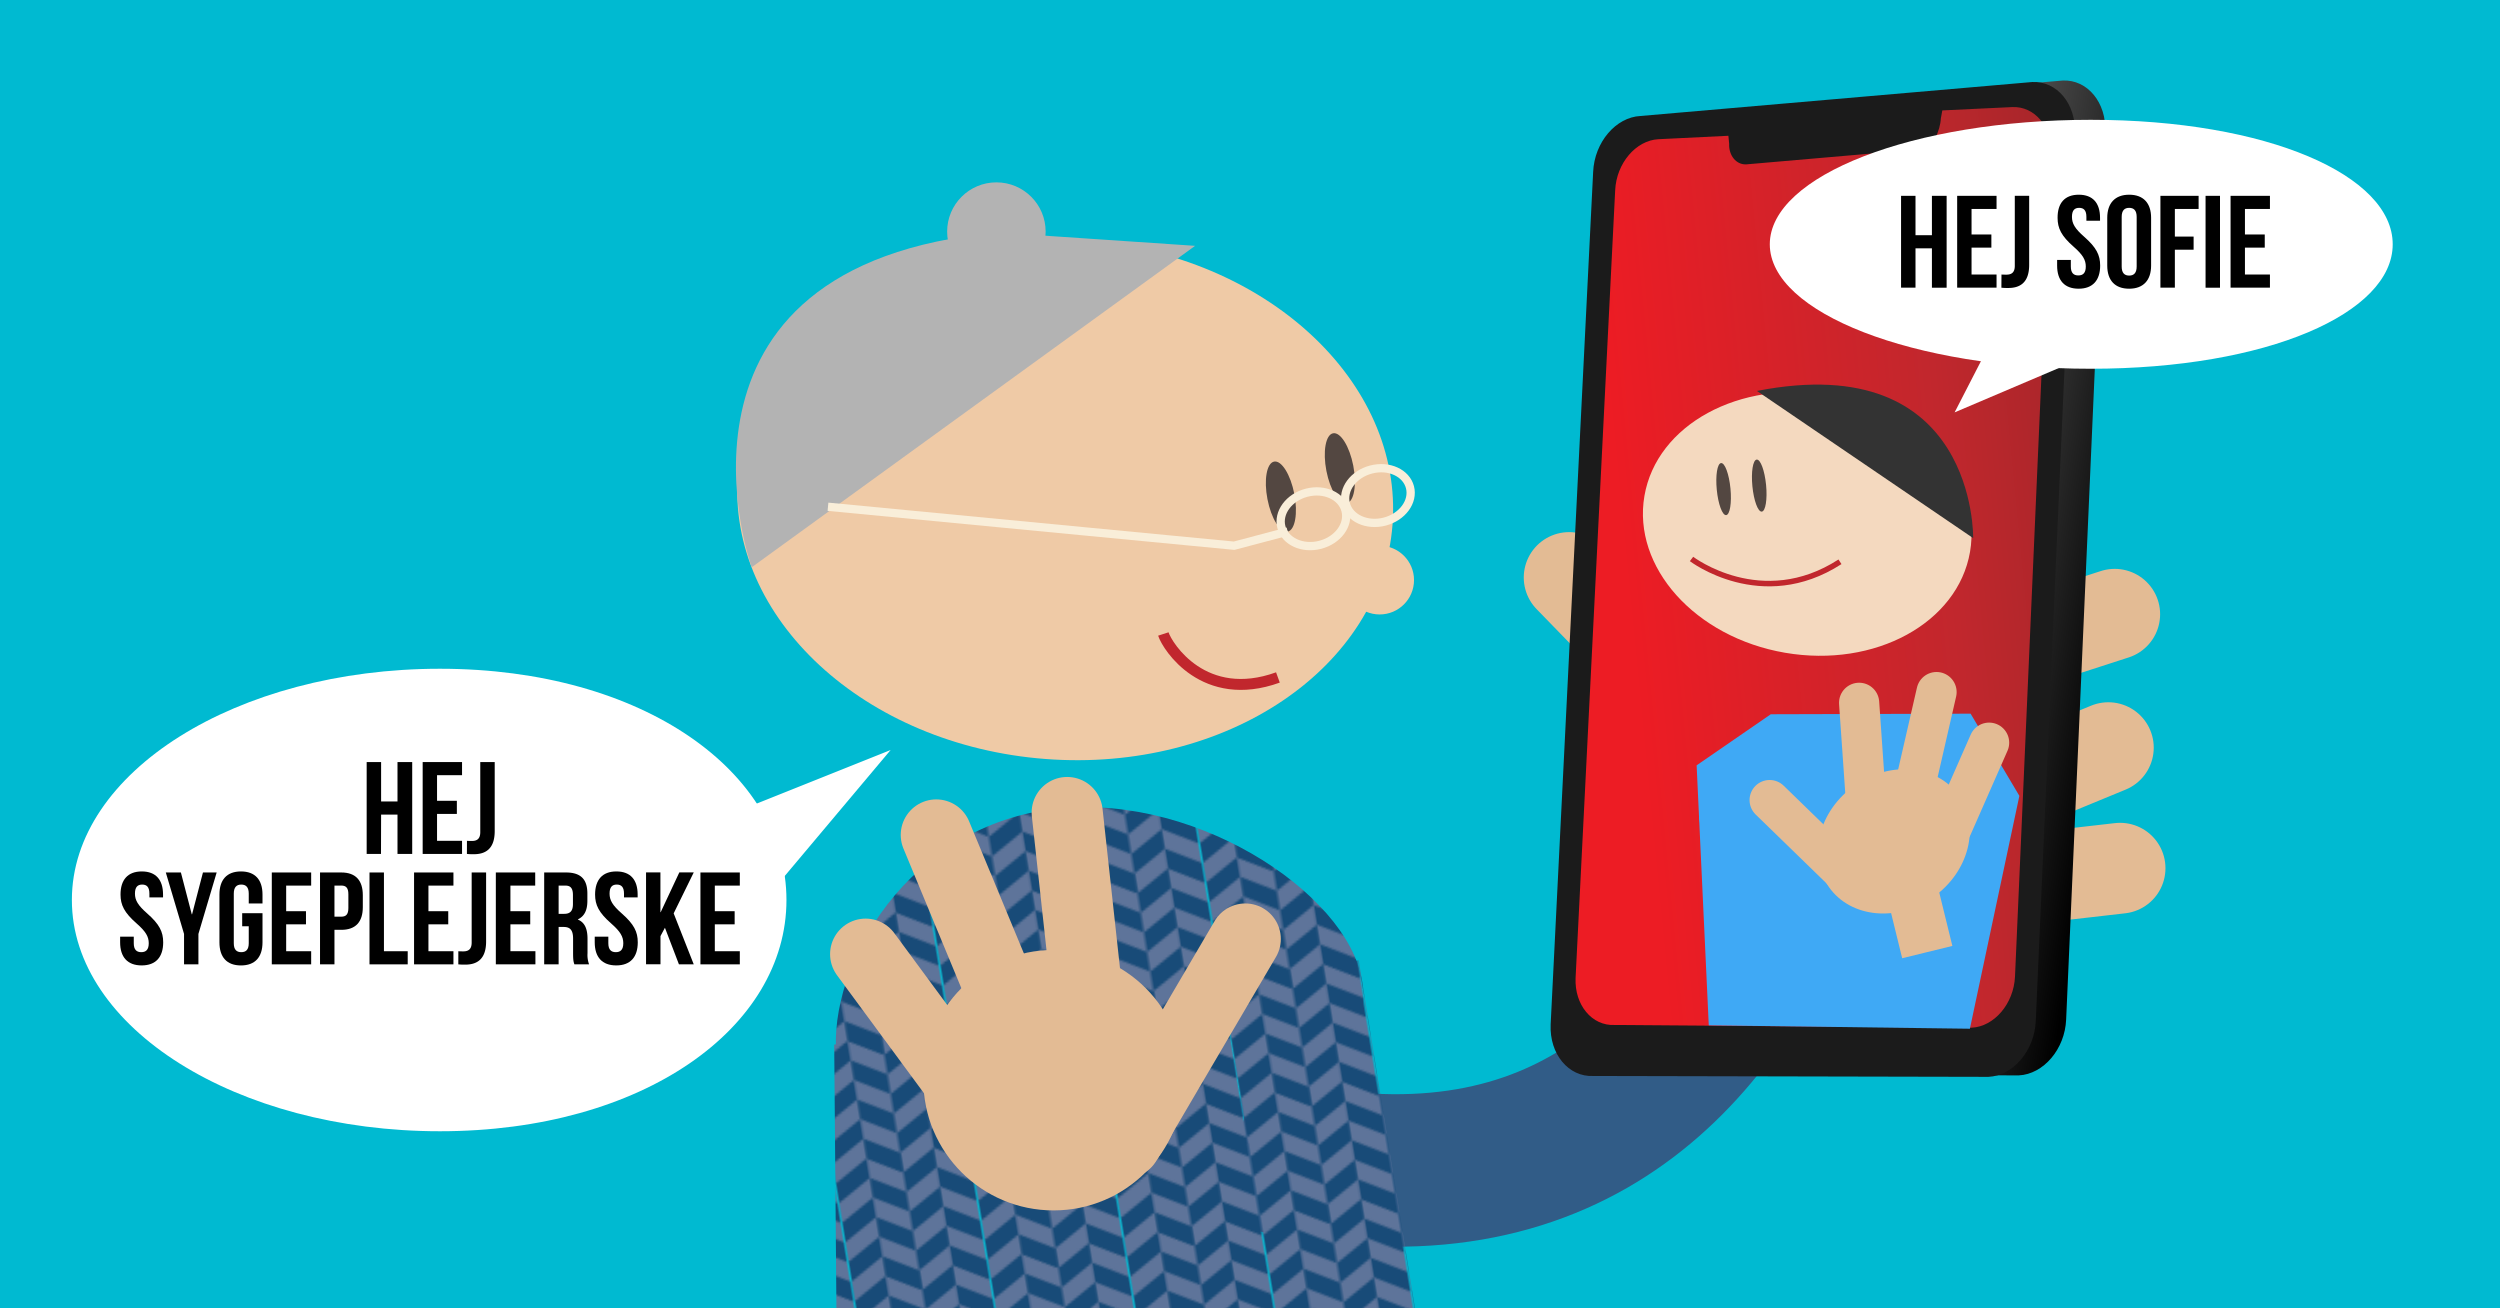 <svg id="Lag_1" data-name="Lag 1" xmlns="http://www.w3.org/2000/svg" xmlns:xlink="http://www.w3.org/1999/xlink" viewBox="0 0 1200 628"><defs><style>.cls-1,.cls-16,.cls-17,.cls-19,.cls-21,.cls-23,.cls-24,.cls-6,.cls-8{fill:none;}.cls-2{fill:#184b78;}.cls-3{fill:#5e749a;}.cls-4{fill:#00bad1;}.cls-5{fill:#fff;}.cls-6{stroke:#315c87;stroke-width:73.2px;}.cls-16,.cls-17,.cls-19,.cls-21,.cls-23,.cls-24,.cls-6,.cls-8{stroke-miterlimit:10;}.cls-7{fill:url(#Sildebensfarve_1);}.cls-16,.cls-19,.cls-24,.cls-8{stroke:#e3bb94;stroke-linecap:round;}.cls-8{stroke-width:43.57px;}.cls-9{fill:#333;}.cls-10{fill:url(#Ikke-navngivet_forløb_2);}.cls-11{fill:#1b1b1b;}.cls-12{fill:url(#Ikke-navngivet_forløb_13);}.cls-13{fill:#f4d9bf;}.cls-14{fill:#3fa9f5;}.cls-15{fill:#e3bb94;}.cls-16{stroke-width:19.29px;}.cls-17,.cls-21{stroke:#c1272d;}.cls-17{stroke-width:2.64px;}.cls-18{fill:#534741;}.cls-19{stroke-width:24.8px;}.cls-20{fill:#efcaa6;}.cls-21{stroke-width:5.25px;}.cls-22{fill:#b3b3b3;}.cls-23{stroke:#f9eed9;stroke-width:3.97px;}.cls-24{stroke-width:34.12px;}</style><pattern id="Sildebensfarve_1" data-name="Sildebensfarve 1" width="65.12" height="56.98" patternTransform="matrix(0.99, -0.16, 0.16, 0.99, 1247.77, 826.88)" patternUnits="userSpaceOnUse" viewBox="0 0 65.12 56.98"><rect class="cls-1" width="65.12" height="56.98"/><polygon class="cls-2" points="16.28 56.98 16.28 47.48 32.56 56.98 32.56 66.47 16.28 56.98"/><polygon class="cls-2" points="48.84 56.98 48.84 47.48 65.12 56.98 65.12 66.47 48.84 56.98"/><rect class="cls-3" width="65.12" height="56.98"/><polygon class="cls-2" points="16.28 9.5 16.28 0 0 9.5 0 18.99 16.28 9.5"/><polygon class="cls-2" points="16.28 0 16.28 -9.5 32.56 0 32.56 9.5 16.28 0"/><polygon class="cls-2" points="16.28 18.99 16.28 9.5 32.56 18.99 32.56 28.49 16.28 18.99"/><polygon class="cls-2" points="16.28 37.98 16.28 28.49 32.56 37.98 32.56 47.48 16.28 37.98"/><polygon class="cls-2" points="16.28 28.49 16.28 18.99 0 28.49 0 37.98 16.28 28.49"/><polygon class="cls-2" points="48.84 9.5 48.84 0 32.56 9.5 32.56 18.99 48.84 9.5"/><polygon class="cls-2" points="48.84 0 48.84 -9.5 65.12 0 65.12 9.5 48.84 0"/><polygon class="cls-2" points="48.84 18.99 48.84 9.5 65.12 18.99 65.12 28.49 48.84 18.99"/><polygon class="cls-2" points="48.84 37.98 48.84 28.49 65.12 37.98 65.12 47.48 48.84 37.98"/><polygon class="cls-2" points="48.84 28.49 48.84 18.99 32.56 28.49 32.56 37.98 48.84 28.49"/><polygon class="cls-2" points="16.28 47.48 16.28 37.98 0 47.48 0 56.98 16.28 47.48"/><polygon class="cls-2" points="16.28 56.98 16.28 47.48 32.56 56.98 32.56 66.47 16.28 56.98"/><polygon class="cls-2" points="48.84 47.48 48.84 37.98 32.56 47.48 32.56 56.98 48.84 47.48"/><polygon class="cls-2" points="48.84 56.98 48.84 47.48 65.12 56.98 65.12 66.47 48.84 56.98"/><polygon class="cls-2" points="16.28 0 16.28 -9.5 32.56 0 32.56 9.5 16.28 0"/><polygon class="cls-2" points="48.84 0 48.84 -9.5 65.12 0 65.12 9.5 48.84 0"/></pattern><linearGradient id="Ikke-navngivet_forløb_2" x1="-4087.71" y1="382.12" x2="-3755.49" y2="382.12" gradientTransform="matrix(0.84, 0.01, -0.19, 1.19, 4250.98, -146.11)" gradientUnits="userSpaceOnUse"><stop offset="0" stop-color="#fff"/><stop offset="1"/></linearGradient><linearGradient id="Ikke-navngivet_forløb_13" x1="-3218.44" y1="-75.65" x2="-2952.34" y2="-75.65" gradientTransform="translate(3949.41 56.23) rotate(-5.56)" gradientUnits="userSpaceOnUse"><stop offset="0.16" stop-color="#ed1c24"/><stop offset="0.75" stop-color="#c1272d"/><stop offset="1" stop-color="#a7262a"/></linearGradient></defs><title>digi sundhed1 SVG</title><rect class="cls-4" x="-2.5" y="-1.89" width="1207" height="631.89"/><path class="cls-5" d="M377.5,432c0,61.3-68.79,111-166.35,111S34.5,493.3,34.5,432s79.09-111,176.65-111S377.5,370.7,377.5,432Z"/><path class="cls-6" d="M889.16,257.76s-3.88,372.47-295.82,292.92"/><path class="cls-7" d="M653.78,470.8c6.84,42.53-44,86.07-113.5,97.25S408.85,553.81,402,511.28,431.33,400.22,500.86,389,646.94,428.27,653.78,470.8Z"/><polygon class="cls-7" points="400.42 501.41 652.19 460.92 680.5 636 401.5 630 400.42 501.41"/><line class="cls-8" x1="1015.07" y1="294.84" x2="920.05" y2="325.58"/><line class="cls-8" x1="1012.01" y1="358.87" x2="926.71" y2="394.02"/><line class="cls-8" x1="1017.64" y1="416.74" x2="936.39" y2="426.06"/><path class="cls-9" d="M843.32,187.65S889,261.3,945,263.82h0"/><line class="cls-8" x1="753.19" y1="277.2" x2="800.43" y2="325.81"/><path class="cls-10" d="M969,516.19l-189.67-.43c-11.89.58-21.1-10.55-20.48-24.72L779.3,81.78c.63-14.17,10.86-26.24,22.75-26.81l188-16.31c11.88-.58,21.1,10.55,20.47,24.72l-18.77,426C991.16,503.55,980.92,515.61,969,516.19Z"/><path class="cls-11" d="M954.45,516.89l-189.67-.42c-11.88.57-21.1-10.55-20.47-24.72l20.4-409.26c.63-14.18,10.86-26.24,22.75-26.82l188-16.3c11.89-.58,21.1,10.54,20.48,24.72l-18.78,426C976.57,504.25,966.34,516.32,954.45,516.89Z"/><path class="cls-12" d="M965.83,51.4,932.31,53l-.71,3.89c-.25,5.67-4,14.44-8.72,14.67l-84.69,7.34c-4.75.23-8.44-4.22-8.19-9.89l-.37-3.84L796.1,66.82c-10.87.53-20.24,11.57-20.82,24.55l-19,378c-.58,13,7.86,23.15,18.74,22.62l171.35,1.31c10.88-.52,20.25-11.57,20.83-24.54L984.58,74C985.15,61.06,976.71,50.88,965.83,51.4Z"/><ellipse class="cls-13" cx="867.45" cy="251.45" rx="62.77" ry="79.29" transform="translate(472.75 1063.8) rotate(-80.25)"/><ellipse class="cls-14" cx="879.33" cy="386.39" rx="64.02" ry="36.34" transform="translate(-33.29 87) rotate(-5.56)"/><polygon class="cls-14" points="849.98 342.84 945.89 342.56 969.3 382.01 945.55 493.79 820.21 492.16 814.38 367.36 849.98 342.84"/><ellipse class="cls-15" cx="909.07" cy="403.88" rx="38.12" ry="32.76" transform="translate(-66.69 597.33) rotate(-35.17)"/><line class="cls-16" x1="892.19" y1="425.61" x2="849.43" y2="384.04"/><line class="cls-16" x1="897.14" y1="405.79" x2="892.38" y2="337.35"/><line class="cls-16" x1="914.42" y1="398.07" x2="929.54" y2="332.2"/><line class="cls-16" x1="936.95" y1="397" x2="954.77" y2="356.49"/><path class="cls-17" d="M811.93,268.3s33.65,25.7,71.26,1.36"/><ellipse class="cls-18" cx="844.43" cy="233.11" rx="3.3" ry="12.55" transform="translate(-18.61 82.89) rotate(-5.56)"/><ellipse class="cls-18" cx="827.33" cy="234.78" rx="3.3" ry="12.55" transform="translate(-18.85 81.25) rotate(-5.56)"/><path class="cls-9" d="M947.12,258.3s1.74-91.31-103.8-70.65"/><path class="cls-19" d="M915.38,417.44,925.09,457Z"/><ellipse class="cls-20" cx="511.33" cy="239.95" rx="124.75" ry="157.58" transform="translate(233.24 731.58) rotate(-85.65)"/><path class="cls-21" d="M558.4,304.31c2,6.16,19.64,33.65,55,20.87"/><ellipse class="cls-18" cx="643.13" cy="224.74" rx="6.57" ry="17.11" transform="translate(-30.99 126.29) rotate(-10.95)"/><ellipse class="cls-18" cx="614.83" cy="238.33" rx="6.57" ry="17.11" transform="translate(-34.08 121.16) rotate(-10.95)"/><circle class="cls-22" cx="478.27" cy="111.17" r="23.64"/><path class="cls-22" d="M573.65,118,360.8,272.3S308.54,127.06,479,111.61Z"/><ellipse class="cls-23" cx="661.39" cy="237.87" rx="15.9" ry="12.92" transform="translate(-38.52 173.54) rotate(-14.53)"/><ellipse class="cls-23" cx="630.45" cy="249.01" rx="15.9" ry="12.92" transform="translate(-42.31 166.13) rotate(-14.53)"/><polyline class="cls-23" points="397.43 243.24 592.36 261.94 618.08 255.13"/><circle class="cls-20" cx="662.23" cy="278.44" r="16.5"/><path class="cls-5" d="M1148.5,117.26c0,33-60,59.74-145,59.74s-154-26.75-154-59.74,68.94-59.75,154-59.75S1148.5,84.26,1148.5,117.26Z"/><path d="M919.44,138.07h-6.93V94h6.93v18.9h7.88V94h7.06v44.1h-7.06v-18.9h-7.88Z"/><path d="M946.34,112.55h9.52v6.31h-9.52v12.91h12v6.3h-18.9V94h18.9v6.3h-12Z"/><path d="M960.71,131.77c.75.06,1.63.06,2.39.06,2.21,0,4-.82,4-4.22V94H974v33.14c0,8.82-4.73,11.09-10,11.09a27.51,27.51,0,0,1-3.33-.13Z"/><path d="M997.81,93.46c6.74,0,10.21,4,10.21,11.09v1.39h-6.55v-1.83c0-3.15-1.26-4.34-3.47-4.34s-3.46,1.19-3.46,4.34,1.38,5.61,5.92,9.58c5.8,5.1,7.62,8.76,7.62,13.8,0,7-3.53,11.09-10.33,11.09s-10.33-4-10.33-11.09v-2.71H994v3.15c0,3.15,1.39,4.28,3.59,4.28s3.59-1.13,3.59-4.28-1.38-5.61-5.92-9.58c-5.8-5.1-7.62-8.76-7.62-13.8C987.61,97.5,991.07,93.46,997.81,93.46Z"/><path d="M1011.48,104.55c0-7,3.72-11.09,10.52-11.09s10.53,4,10.53,11.09v22.94c0,7-3.72,11.09-10.53,11.09s-10.52-4-10.52-11.09Zm6.93,23.38c0,3.15,1.39,4.35,3.59,4.35s3.6-1.2,3.6-4.35V104.11c0-3.15-1.39-4.34-3.6-4.34s-3.59,1.19-3.59,4.34Z"/><path d="M1043.93,113.56h9v6.3h-9v18.21H1037V94h18.33v6.3h-11.4Z"/><path d="M1058.67,94h6.93v44.1h-6.93Z"/><path d="M1077.57,112.55h9.51v6.31h-9.51v12.91h12v6.3h-18.9V94h18.9v6.3h-12Z"/><circle class="cls-15" cx="505.72" cy="518.49" r="62.51"/><line class="cls-24" x1="597.74" y1="450.72" x2="540.4" y2="548.43"/><line class="cls-24" x1="512.25" y1="390" x2="525.99" y2="515.5"/><line class="cls-24" x1="449.41" y1="400.77" x2="495.09" y2="510.93"/><line class="cls-24" x1="415.5" y1="457.99" x2="461.37" y2="520.24"/><polygon class="cls-5" points="967.5 141 938.21 197.95 1045.33 152.36 967.5 141"/><polygon class="cls-5" points="352.5 390 427.5 360 369.5 429 352.5 390"/><path d="M182.88,409.89H176v-44.1h6.93v18.9h7.87v-18.9h7.06v44.1h-7.06V391h-7.87Z"/><path d="M209.78,384.38h9.51v6.3h-9.51v12.91h12v6.3h-18.9v-44.1h18.9v6.3h-12Z"/><path d="M224.14,403.59c.75.07,1.64.07,2.39.07,2.21,0,4-.82,4-4.22V365.79h6.93v33.14c0,8.82-4.72,11.09-10,11.09a27.6,27.6,0,0,1-3.34-.13Z"/><path d="M68.06,418.29c6.74,0,10.2,4,10.2,11.09v1.38H71.71v-1.82c0-3.15-1.26-4.35-3.46-4.35s-3.47,1.2-3.47,4.35,1.39,5.6,5.93,9.57c5.79,5.11,7.62,8.76,7.62,13.8,0,7.06-3.53,11.09-10.33,11.09s-10.34-4-10.34-11.09V449.6h6.55v3.15c0,3.15,1.39,4.29,3.6,4.29s3.59-1.14,3.59-4.29-1.39-5.61-5.92-9.58c-5.8-5.1-7.63-8.75-7.63-13.79C57.85,422.32,61.32,418.29,68.06,418.29Z"/><path d="M88.34,448.28l-8.75-29.49h7.24l5.23,20.1h.13l5.23-20.1H104l-8.76,29.49v14.61H88.34Z"/><path d="M116.25,438.32H126v14c0,7.06-3.53,11.09-10.34,11.09s-10.33-4-10.33-11.09V429.38c0-7.06,3.53-11.09,10.33-11.09s10.34,4,10.34,11.09v4.28H119.4v-4.72c0-3.15-1.38-4.35-3.59-4.35s-3.59,1.2-3.59,4.35v23.81c0,3.15,1.39,4.29,3.59,4.29s3.59-1.14,3.59-4.29v-8.13h-3.15Z"/><path d="M137.36,437.38h9.51v6.3h-9.51v12.91h12v6.3h-18.9v-44.1h18.9v6.3h-12Z"/><path d="M174.15,429.69v5.73c0,7.06-3.4,10.9-10.33,10.9h-3.28v16.57h-6.93v-44.1h10.21C170.75,418.79,174.15,422.64,174.15,429.69Zm-13.61-4.6V440h3.28c2.2,0,3.4-1,3.4-4.15v-6.62c0-3.15-1.2-4.16-3.4-4.16Z"/><path d="M177.36,418.79h6.93v37.8H195.7v6.3H177.36Z"/><path d="M205.65,437.38h9.51v6.3h-9.51v12.91h12v6.3h-18.9v-44.1h18.9v6.3h-12Z"/><path d="M220,456.59c.76.07,1.64.07,2.4.07,2.2,0,4-.82,4-4.22V418.79h6.93v33.14c0,8.82-4.73,11.09-10,11.09a27.68,27.68,0,0,1-3.34-.13Z"/><path d="M245,437.38h9.51v6.3H245v12.91h12v6.3H238v-44.1h18.9v6.3H245Z"/><path d="M275.71,462.89c-.38-1.13-.63-1.82-.63-5.41v-6.93c0-4.1-1.39-5.61-4.54-5.61h-2.4v17.95h-6.93v-44.1h10.46c7.19,0,10.27,3.34,10.27,10.15v3.46c0,4.54-1.45,7.43-4.53,8.88v.13c3.46,1.45,4.6,4.73,4.6,9.32v6.81a13,13,0,0,0,.75,5.35Zm-7.57-37.8v13.55h2.71c2.59,0,4.16-1.14,4.16-4.66v-4.35c0-3.15-1.07-4.54-3.53-4.54Z"/><path d="M295.86,418.29c6.75,0,10.21,4,10.21,11.09v1.38h-6.55v-1.82c0-3.15-1.26-4.35-3.47-4.35s-3.46,1.2-3.46,4.35,1.38,5.6,5.92,9.57c5.8,5.11,7.62,8.76,7.62,13.8,0,7.06-3.52,11.09-10.33,11.09s-10.33-4-10.33-11.09V449.6H292v3.15c0,3.15,1.39,4.29,3.59,4.29s3.59-1.14,3.59-4.29-1.38-5.61-5.92-9.58c-5.8-5.1-7.62-8.75-7.62-13.79C285.66,422.32,289.12,418.29,295.86,418.29Z"/><path d="M319.17,445.32l-2.14,4v13.54H310.1v-44.1H317v19.09h.13l8.94-19.09H333l-9.64,19.66L333,462.89h-7.11Z"/><path d="M343.11,437.38h9.52v6.3h-9.52v12.91h12v6.3h-18.9v-44.1h18.9v6.3h-12Z"/></svg>